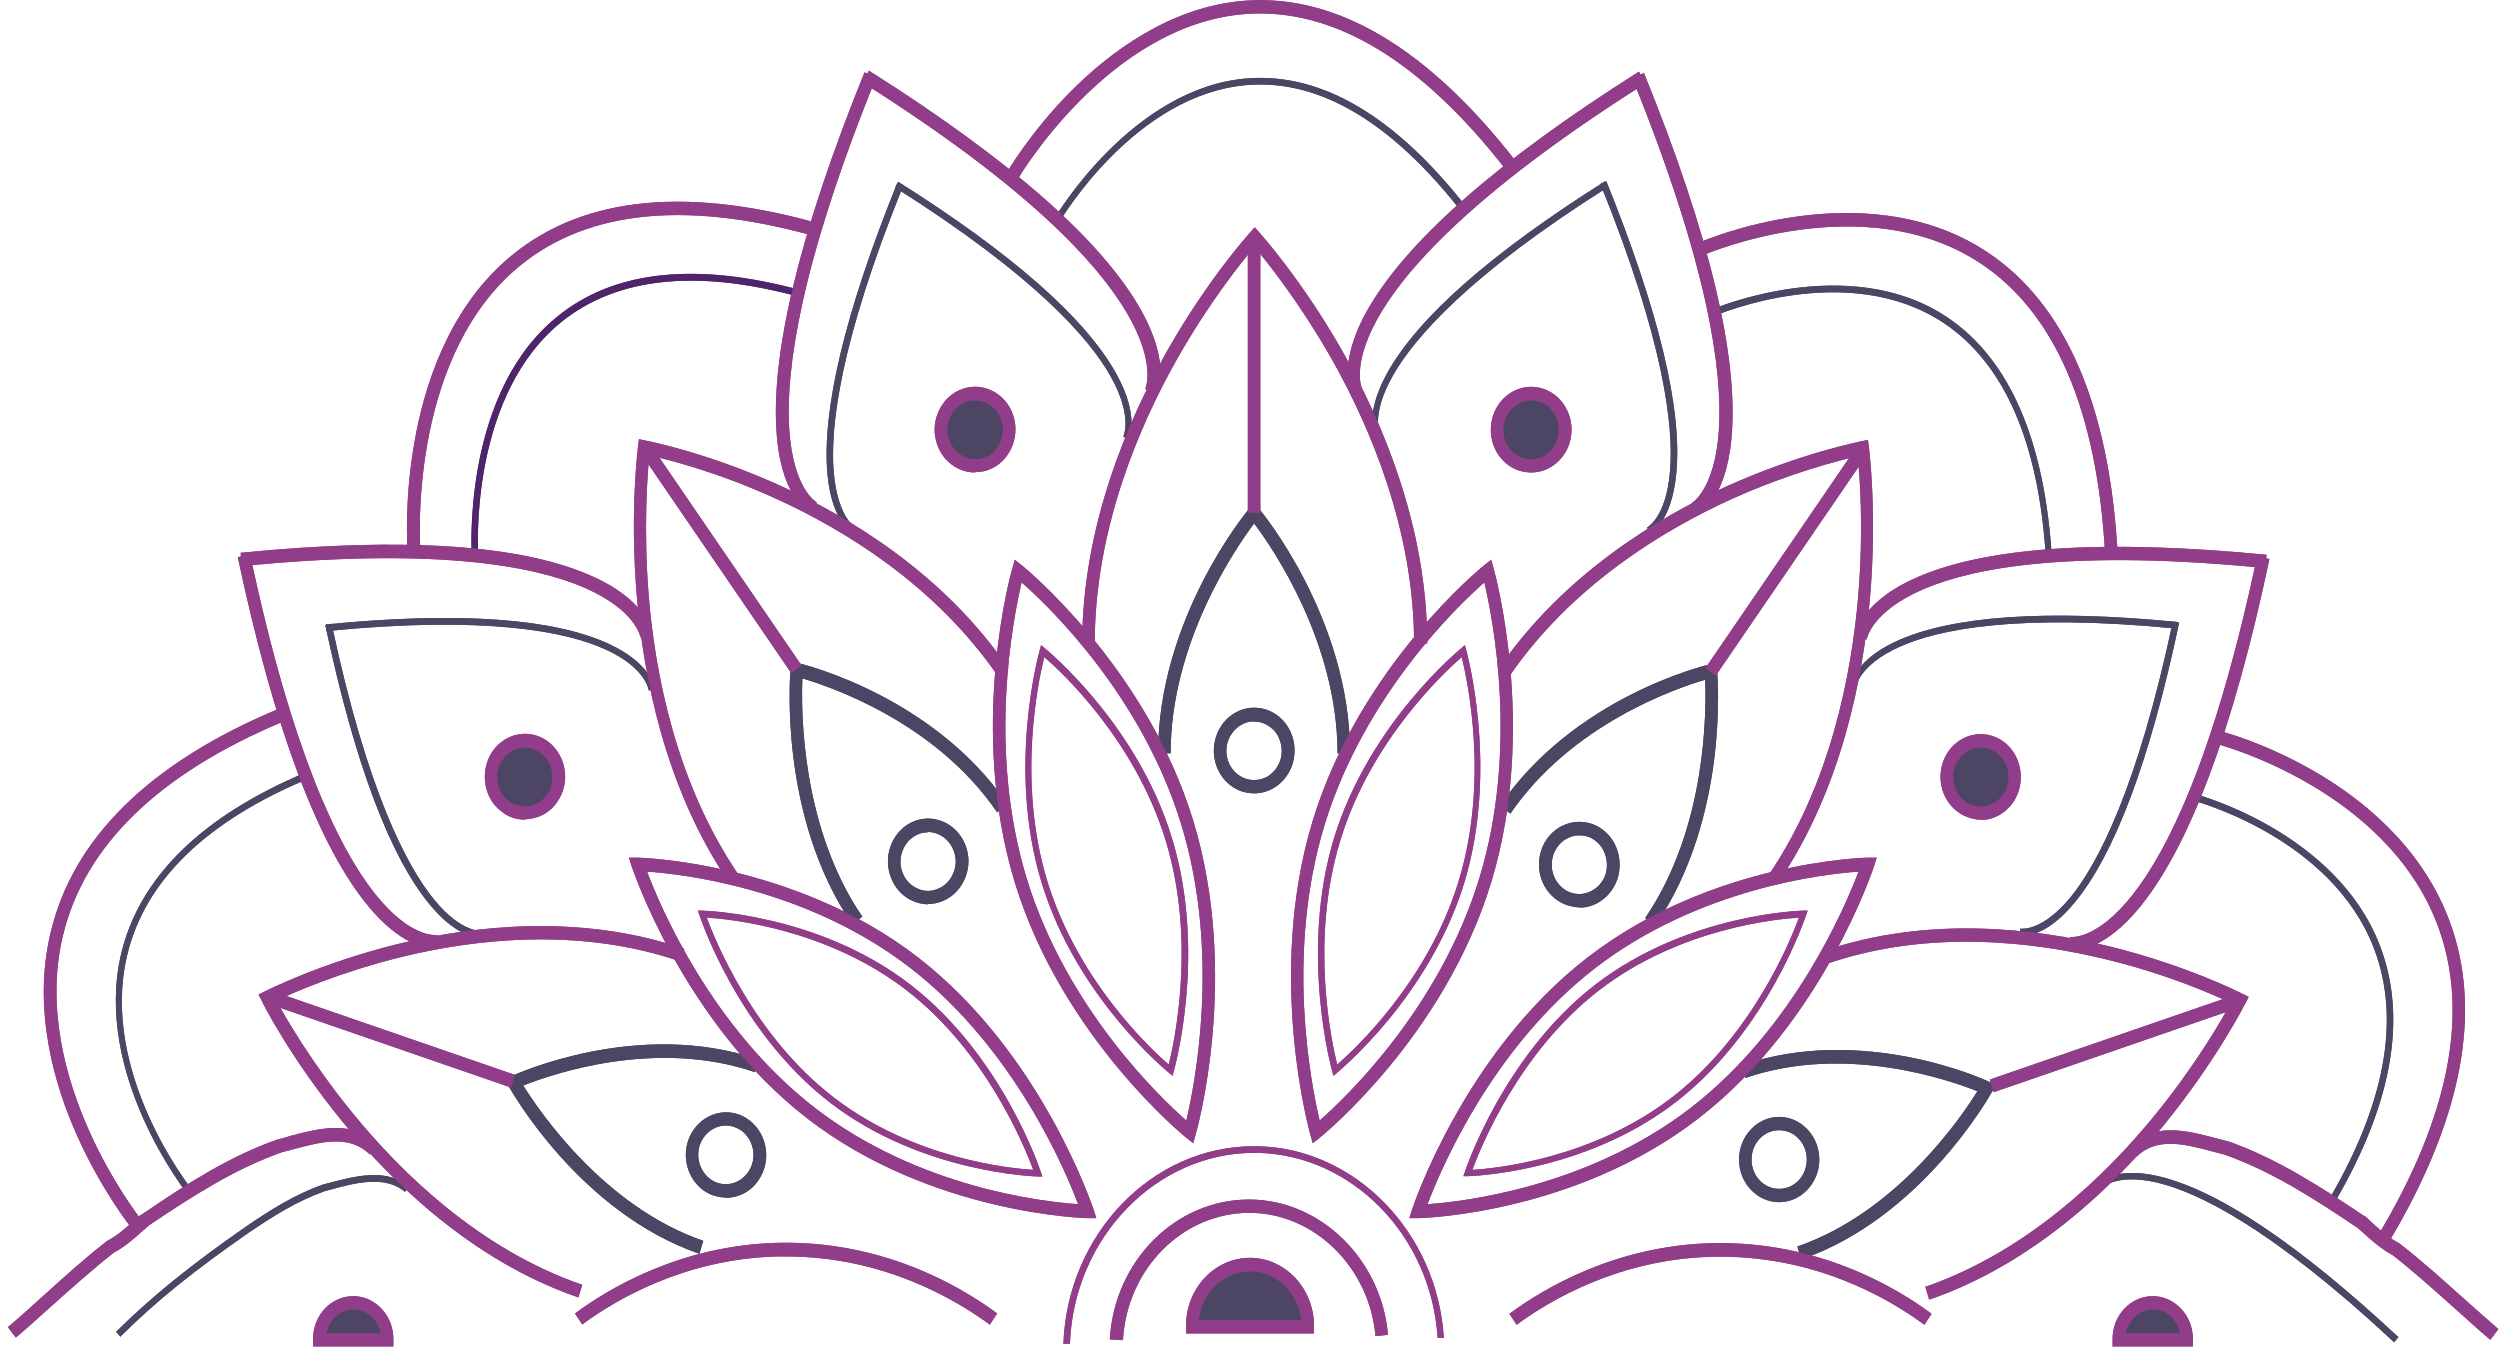 <svg width="117" height="64" viewBox="0 0 117 64" fill="none" xmlns="http://www.w3.org/2000/svg">
<path d="M61.186 62.094C61.186 62.094 61.186 62.063 61.186 62.047C61.186 60.456 59.983 59.178 58.485 59.178C56.988 59.178 55.784 60.456 55.784 62.047C55.784 62.047 55.784 62.078 55.784 62.094H61.186Z" fill="#4C4564"/>
<path d="M61.48 62.406H55.505V62.078V62.047C55.505 60.285 56.856 58.866 58.5 58.866C60.144 58.866 61.495 60.301 61.495 62.047V62.078V62.406H61.48ZM56.107 61.782H60.893C60.761 60.503 59.748 59.505 58.5 59.505C57.252 59.505 56.239 60.503 56.107 61.782Z" fill="#923D89"/>
<path d="M84.292 58.928L84.116 58.336C88.769 56.73 91.793 52.285 92.542 51.069C91.25 50.555 86.362 48.839 81.694 50.446L81.518 49.853C87.125 47.919 92.865 50.508 93.1 50.633L93.408 50.773L93.232 51.085C93.1 51.319 89.9 57.01 84.292 58.944V58.928Z" fill="#4C4564"/>
<path d="M68.482 55.061L68.556 54.843C68.556 54.843 70.332 49.416 74.663 46.079C78.993 42.742 84.351 42.617 84.395 42.617H84.601L84.527 42.82C84.513 42.867 82.751 48.247 78.421 51.584C74.09 54.921 68.732 55.046 68.688 55.046H68.482V55.061ZM84.19 42.945C83.147 43.007 78.597 43.444 74.839 46.344C71.081 49.245 69.29 53.705 68.908 54.749C69.95 54.687 74.501 54.25 78.259 51.35C82.017 48.45 83.808 43.99 84.19 42.945Z" fill="#923D89"/>
<path d="M62.405 50.352L62.346 50.133C62.346 50.133 60.79 44.629 62.434 39.218C64.093 33.822 68.35 30.376 68.394 30.33L68.555 30.189L68.614 30.407C68.614 30.407 70.17 35.912 68.526 41.323C66.867 46.718 62.61 50.165 62.566 50.211L62.405 50.352ZM68.409 30.751C67.601 31.452 64.151 34.649 62.728 39.327C61.289 44.021 62.316 48.746 62.581 49.822C63.388 49.12 66.838 45.923 68.262 41.245C69.7 36.551 68.673 31.826 68.409 30.751Z" fill="#923D89"/>
<path d="M77.481 43.335L76.996 42.961C79.874 38.75 79.859 33.277 79.8 31.811C78.479 32.201 73.561 33.87 70.684 38.08L70.2 37.706C73.664 32.638 79.742 31.156 80.006 31.094L80.329 31.016L80.358 31.375C80.387 31.655 80.931 38.251 77.466 43.319L77.481 43.335Z" fill="#4C4564"/>
<path d="M63.183 35.257H62.596C62.596 30.064 59.557 25.636 58.691 24.498C57.839 25.636 54.786 30.064 54.786 35.257H54.199C54.199 28.988 58.294 23.999 58.471 23.796L58.691 23.531L58.911 23.796C59.087 23.999 63.183 29.004 63.183 35.257Z" fill="#4C4564"/>
<path d="M39.886 43.257C36.422 38.189 36.98 31.593 36.994 31.312L37.023 30.953L37.346 31.031C37.611 31.094 43.688 32.575 47.153 37.643L46.668 38.017C43.791 33.807 38.873 32.139 37.552 31.749C37.493 33.214 37.479 38.688 40.356 42.898L39.871 43.272L39.886 43.257Z" fill="#4C4564"/>
<path d="M32.737 58.679C27.13 56.745 23.929 51.053 23.797 50.82L23.621 50.508L23.929 50.367C24.164 50.258 29.904 47.654 35.512 49.588L35.336 50.18C30.667 48.574 25.779 50.289 24.487 50.804C25.25 52.02 28.26 56.465 32.913 58.071L32.737 58.663V58.679Z" fill="#4C4564"/>
<path d="M54.874 50.352L54.712 50.211C54.712 50.211 50.397 46.734 48.752 41.323C47.094 35.928 48.65 30.47 48.664 30.407L48.723 30.189L48.885 30.33C48.885 30.33 53.2 33.807 54.845 39.218C56.503 44.613 54.947 50.071 54.933 50.133L54.874 50.352ZM48.87 30.751C48.606 31.826 47.578 36.551 49.017 41.245C50.455 45.939 53.89 49.136 54.698 49.822C54.962 48.746 55.99 44.021 54.551 39.327C53.112 34.633 49.677 31.437 48.87 30.751Z" fill="#923D89"/>
<path d="M48.782 55.061H48.576C48.576 55.061 43.16 54.936 38.844 51.599C34.513 48.262 32.752 42.883 32.737 42.836L32.664 42.617H32.869C32.869 42.617 38.286 42.742 42.602 46.079C46.932 49.416 48.694 54.796 48.709 54.843L48.782 55.061ZM33.075 42.945C33.456 43.974 35.247 48.45 39.005 51.35C42.763 54.25 47.314 54.687 48.356 54.749C47.974 53.72 46.184 49.245 42.426 46.344C38.668 43.444 34.117 43.007 33.075 42.945Z" fill="#923D89"/>
<path d="M65.957 57.01L66.09 56.589C66.09 56.589 68.482 49.291 74.31 44.8C80.123 40.309 87.331 40.138 87.405 40.138H87.83L87.698 40.559C87.669 40.637 85.305 47.857 79.478 52.348C73.664 56.839 66.457 57.01 66.383 57.01H65.957ZM86.979 40.793C85.349 40.902 79.507 41.573 74.663 45.299C69.818 49.042 67.425 54.734 66.809 56.355C68.438 56.246 74.281 55.576 79.125 51.849C83.969 48.106 86.362 42.415 86.979 40.793Z" fill="#923D89"/>
<path d="M61.436 53.502L61.319 53.081C61.319 53.081 59.219 45.674 61.436 38.407C63.653 31.14 69.392 26.509 69.451 26.462L69.789 26.197L69.906 26.618C69.906 26.618 72.005 34.025 69.789 41.292C67.572 48.559 61.832 53.19 61.774 53.237L61.436 53.502ZM69.466 27.258C68.203 28.365 63.843 32.559 61.994 38.594C60.144 44.645 61.363 50.757 61.759 52.441C63.021 51.334 67.381 47.155 69.231 41.105C71.081 35.054 69.862 28.942 69.466 27.258Z" fill="#923D89"/>
<path d="M55.843 53.502L55.505 53.237C55.505 53.237 49.707 48.559 47.49 41.292C45.274 34.025 47.343 26.696 47.373 26.618L47.49 26.197L47.828 26.462C47.828 26.462 53.626 31.14 55.843 38.407C58.06 45.674 55.99 53.003 55.961 53.081L55.843 53.502ZM47.813 27.258C47.417 28.942 46.199 35.054 48.048 41.105C49.898 47.155 54.258 51.334 55.52 52.441C55.916 50.757 57.135 44.645 55.285 38.594C53.436 32.544 49.076 28.365 47.813 27.258Z" fill="#923D89"/>
<path d="M51.307 57.01H50.881C50.881 57.01 43.6 56.839 37.787 52.348C31.974 47.857 29.596 40.621 29.566 40.559L29.434 40.138H29.86C29.86 40.138 37.141 40.309 42.954 44.8C48.767 49.291 51.145 56.527 51.175 56.589L51.307 57.01ZM30.285 40.793C30.887 42.399 33.295 48.106 38.139 51.849C42.983 55.591 48.826 56.246 50.455 56.355C49.854 54.749 47.446 49.042 42.602 45.299C37.758 41.557 31.915 40.902 30.285 40.793Z" fill="#923D89"/>
<path d="M112.037 62.811C106.268 57.431 102.818 55.779 100.939 55.342C98.972 54.89 98.326 55.623 98.326 55.638L98.106 55.435C98.106 55.435 98.869 54.547 101.013 55.046C103.802 55.701 107.574 58.227 112.243 62.577L112.052 62.811H112.037Z" fill="#4C4564"/>
<path d="M86.861 32.201L86.567 32.17C86.567 32.17 86.7 30.969 88.696 30.033C91.309 28.817 95.772 28.505 101.952 29.113L101.922 29.425C94.348 28.677 90.648 29.472 88.872 30.283C86.978 31.14 86.846 32.17 86.846 32.185L86.861 32.201Z" fill="#4C4564"/>
<path d="M94.671 43.787C94.568 43.787 94.509 43.787 94.495 43.771L94.553 43.459C94.553 43.459 95.522 43.647 96.887 42.009C98.15 40.465 100.014 36.972 101.688 29.098L101.981 29.16C100.616 35.6 98.957 40.013 97.064 42.274C95.933 43.631 95.038 43.787 94.671 43.787Z" fill="#4C4564"/>
<path d="M64.357 20.552C64.357 20.552 63.799 19.508 64.9 17.496C66.339 14.876 69.774 11.851 75.117 8.483L75.264 8.748C68.732 12.865 66.177 15.828 65.179 17.59C64.122 19.461 64.592 20.381 64.592 20.396L64.343 20.552H64.357Z" fill="#4C4564"/>
<path d="M77.202 24.981L77.084 24.685C77.084 24.685 77.98 24.233 78.156 22.049C78.332 20.007 77.906 16.03 74.897 8.608L75.176 8.483C77.627 14.549 78.743 19.149 78.45 22.159C78.229 24.482 77.246 24.95 77.202 24.965V24.981Z" fill="#4C4564"/>
<path d="M39.974 25.028C39.974 25.028 38.947 24.529 38.726 22.221C38.447 19.212 39.548 14.611 42 8.545L42.279 8.67C39.27 16.093 38.844 20.069 39.02 22.112C39.211 24.295 40.092 24.732 40.092 24.747L39.974 25.028Z" fill="#4C4564"/>
<path d="M52.819 20.584L52.569 20.428C52.569 20.428 53.039 19.508 51.982 17.621C50.998 15.859 48.444 12.912 41.897 8.779L42.044 8.514C47.387 11.882 50.822 14.908 52.261 17.527C53.362 19.539 52.833 20.537 52.804 20.584H52.819Z" fill="#4C4564"/>
<path d="M22.535 43.881C22.168 43.881 21.272 43.725 20.142 42.368C18.248 40.107 16.589 35.694 15.224 29.254L15.518 29.191C17.191 37.066 19.055 40.559 20.318 42.103C21.669 43.756 22.637 43.569 22.652 43.553L22.711 43.865C22.711 43.865 22.637 43.881 22.535 43.881Z" fill="#4C4564"/>
<path d="M30.359 32.294C30.359 32.294 30.227 31.25 28.333 30.392C26.557 29.581 22.858 28.786 15.283 29.534L15.253 29.223C21.434 28.614 25.896 28.926 28.509 30.142C30.52 31.078 30.638 32.217 30.638 32.279L30.344 32.31L30.359 32.294Z" fill="#4C4564"/>
<path d="M5.638 62.562L5.433 62.328C7.121 60.659 8.941 59.194 11.495 57.416C12.64 56.636 13.785 55.903 15.121 55.435L15.297 55.389C16.604 55.046 18.072 54.64 19.129 55.529L18.953 55.779C18.013 54.983 16.604 55.358 15.371 55.7L15.195 55.747C13.888 56.215 12.802 56.901 11.627 57.697C9.088 59.459 7.282 60.909 5.609 62.577L5.638 62.562Z" fill="#4C4564"/>
<path d="M90.282 60.815L90.105 60.223C94.891 58.57 98.576 54.968 100.807 52.239C102.759 49.853 103.992 47.701 104.403 46.937C103.655 46.578 101.453 45.596 98.546 44.894C95.229 44.083 90.267 43.46 85.481 45.112L85.305 44.52C90.223 42.82 95.302 43.46 98.708 44.286C102.378 45.191 104.932 46.5 104.961 46.516L105.24 46.656L105.093 46.937C105.093 46.937 103.743 49.619 101.277 52.644C98.987 55.435 95.229 59.116 90.311 60.815H90.282Z" fill="#923D89"/>
<path d="M83.206 41.401L82.722 41.027C85.687 36.707 86.656 31.499 86.964 27.897C87.228 24.731 87.037 22.221 86.935 21.348C86.127 21.535 83.808 22.112 81.063 23.344C77.936 24.763 73.576 27.351 70.611 31.686L70.126 31.312C73.165 26.868 77.628 24.201 80.828 22.751C84.292 21.192 87.096 20.662 87.126 20.646L87.419 20.584L87.463 20.911C87.463 20.911 87.86 23.921 87.522 27.913C87.214 31.593 86.215 36.926 83.177 41.37L83.206 41.401Z" fill="#923D89"/>
<path d="M66.765 30.111H66.178C66.178 24.763 64.093 19.944 62.346 16.841C60.805 14.128 59.264 12.21 58.706 11.555C58.148 12.21 56.606 14.112 55.065 16.841C53.318 19.944 51.234 24.763 51.234 30.111H50.647C50.647 24.622 52.79 19.679 54.581 16.498C56.518 13.067 58.486 10.9 58.515 10.869L58.72 10.635L58.926 10.869C58.926 10.869 60.922 13.067 62.86 16.498C64.651 19.679 66.794 24.607 66.794 30.111H66.765Z" fill="#923D89"/>
<path d="M34.146 41.339C31.108 36.895 30.095 31.562 29.801 27.881C29.464 23.89 29.86 20.911 29.86 20.88L29.904 20.552L30.198 20.615C30.198 20.615 33.016 21.145 36.495 22.72C39.695 24.17 44.158 26.821 47.197 31.281L46.712 31.655C43.747 27.336 39.402 24.732 36.26 23.313C33.515 22.065 31.196 21.488 30.388 21.317C30.3 22.19 30.11 24.7 30.359 27.866C30.653 31.468 31.636 36.676 34.602 40.996L34.117 41.37L34.146 41.339Z" fill="#923D89"/>
<path d="M27.027 60.706C22.109 59.006 18.351 55.326 16.061 52.535C13.58 49.51 12.245 46.859 12.245 46.828L12.098 46.547L12.377 46.407C12.377 46.407 14.96 45.081 18.63 44.177C22.021 43.35 27.1 42.711 32.033 44.411L31.857 45.003C27.071 43.35 22.109 43.974 18.792 44.785C15.885 45.502 13.698 46.469 12.934 46.828C13.345 47.592 14.579 49.744 16.546 52.145C18.777 54.874 22.447 58.476 27.247 60.129L27.071 60.721L27.027 60.706Z" fill="#923D89"/>
<path d="M102.333 62.702C102.333 62.702 102.333 62.671 102.333 62.655C102.333 61.719 101.629 60.971 100.748 60.971C99.867 60.971 99.163 61.719 99.163 62.655C99.163 62.655 99.163 62.686 99.163 62.702H102.333Z" fill="#4C4564"/>
<path d="M102.334 63.014H98.869V62.702C98.869 62.702 98.869 62.671 98.869 62.655C98.869 61.548 99.721 60.659 100.748 60.659C101.776 60.659 102.627 61.564 102.627 62.655C102.627 62.655 102.627 62.686 102.627 62.702V63.014H102.334ZM99.486 62.39H102.025C101.908 61.766 101.379 61.283 100.763 61.283C100.146 61.283 99.618 61.751 99.5 62.39H99.486Z" fill="#923D89"/>
<path d="M92.704 38.048C93.579 38.048 94.289 37.294 94.289 36.364C94.289 35.434 93.579 34.68 92.704 34.68C91.828 34.68 91.118 35.434 91.118 36.364C91.118 37.294 91.828 38.048 92.704 38.048Z" fill="#4C4564"/>
<path d="M92.704 38.36C92.601 38.36 92.498 38.36 92.41 38.329C91.911 38.251 91.471 37.955 91.177 37.534C90.561 36.645 90.751 35.382 91.588 34.743C92.425 34.088 93.614 34.29 94.216 35.179C94.509 35.616 94.627 36.146 94.553 36.676C94.48 37.206 94.201 37.674 93.805 37.986C93.482 38.236 93.1 38.376 92.704 38.376V38.36ZM92.704 34.992C92.44 34.992 92.175 35.07 91.941 35.257C91.368 35.709 91.236 36.567 91.662 37.175C91.867 37.471 92.161 37.674 92.498 37.721C92.836 37.783 93.174 37.69 93.467 37.471C93.746 37.253 93.937 36.941 93.981 36.583C94.04 36.224 93.952 35.865 93.746 35.553C93.496 35.179 93.1 34.992 92.704 34.992Z" fill="#923D89"/>
<path d="M71.653 21.8C72.529 21.8 73.239 21.046 73.239 20.116C73.239 19.186 72.529 18.432 71.653 18.432C70.778 18.432 70.068 19.186 70.068 20.116C70.068 21.046 70.778 21.8 71.653 21.8Z" fill="#4C4564"/>
<path d="M71.653 22.112C71.462 22.112 71.272 22.081 71.066 22.018C70.082 21.675 69.539 20.552 69.862 19.492C70.024 18.977 70.347 18.572 70.802 18.323C71.257 18.073 71.756 18.042 72.24 18.198C72.725 18.369 73.106 18.712 73.341 19.196C73.576 19.679 73.606 20.209 73.459 20.724C73.195 21.566 72.461 22.112 71.668 22.112H71.653ZM71.653 18.744C71.448 18.744 71.257 18.79 71.066 18.9C70.758 19.071 70.538 19.352 70.42 19.695C70.2 20.412 70.567 21.192 71.257 21.426C71.932 21.66 72.666 21.27 72.886 20.537C72.989 20.194 72.96 19.82 72.813 19.492C72.666 19.165 72.387 18.931 72.064 18.806C71.932 18.759 71.8 18.744 71.668 18.744H71.653Z" fill="#923D89"/>
<path d="M58.691 37.129C58.5 37.129 58.309 37.097 58.104 37.035C57.12 36.692 56.577 35.569 56.9 34.509C57.061 33.994 57.384 33.589 57.839 33.339C58.294 33.09 58.794 33.059 59.278 33.215C59.763 33.386 60.144 33.729 60.379 34.212C60.614 34.696 60.643 35.226 60.496 35.741C60.232 36.583 59.498 37.129 58.706 37.129H58.691ZM58.691 33.76C58.485 33.76 58.294 33.807 58.104 33.916C57.795 34.088 57.575 34.368 57.458 34.711C57.238 35.429 57.605 36.208 58.294 36.442C58.617 36.551 58.97 36.52 59.278 36.364C59.586 36.193 59.806 35.912 59.924 35.569C60.027 35.226 59.997 34.852 59.85 34.524C59.704 34.197 59.425 33.963 59.102 33.838C58.97 33.791 58.838 33.776 58.706 33.776L58.691 33.76Z" fill="#4C4564"/>
<path d="M43.438 42.321C43.145 42.321 42.851 42.243 42.587 42.103C42.132 41.853 41.809 41.448 41.648 40.933C41.325 39.889 41.868 38.75 42.851 38.407C43.835 38.064 44.906 38.641 45.229 39.686C45.391 40.2 45.347 40.731 45.112 41.214C44.877 41.697 44.495 42.041 44.011 42.212C43.82 42.274 43.629 42.306 43.424 42.306L43.438 42.321ZM43.438 38.953C43.306 38.953 43.174 38.969 43.042 39.015C42.367 39.249 41.985 40.029 42.205 40.746C42.308 41.089 42.543 41.386 42.851 41.541C43.16 41.713 43.512 41.744 43.835 41.62C44.158 41.51 44.437 41.261 44.583 40.933C44.745 40.606 44.774 40.232 44.657 39.889C44.481 39.312 43.967 38.937 43.424 38.937L43.438 38.953Z" fill="#4C4564"/>
<path d="M33.97 56.044C33.589 56.044 33.192 55.919 32.869 55.669C32.033 55.014 31.842 53.767 32.458 52.878C33.075 51.989 34.249 51.786 35.086 52.441C35.923 53.096 36.114 54.344 35.497 55.233C35.13 55.778 34.558 56.059 33.97 56.059V56.044ZM33.97 52.675C33.574 52.675 33.178 52.878 32.928 53.237C32.502 53.845 32.635 54.703 33.207 55.155C33.779 55.607 34.587 55.467 35.013 54.858C35.438 54.25 35.306 53.393 34.734 52.94C34.499 52.769 34.235 52.675 33.97 52.675Z" fill="#4C4564"/>
<path d="M83.265 56.262C82.222 56.262 81.386 55.357 81.386 54.266C81.386 53.174 82.237 52.27 83.265 52.27C84.292 52.27 85.144 53.174 85.144 54.266C85.144 55.357 84.292 56.262 83.265 56.262ZM83.265 52.894C82.545 52.894 81.973 53.502 81.973 54.266C81.973 55.03 82.545 55.638 83.265 55.638C83.984 55.638 84.557 55.03 84.557 54.266C84.557 53.502 83.984 52.894 83.265 52.894Z" fill="#4C4564"/>
<path d="M73.914 42.461C73.811 42.461 73.708 42.461 73.62 42.43C73.121 42.352 72.681 42.056 72.387 41.635C71.77 40.746 71.961 39.483 72.798 38.844C73.209 38.532 73.708 38.407 74.207 38.485C74.707 38.563 75.147 38.859 75.44 39.28C75.734 39.717 75.852 40.247 75.778 40.777C75.705 41.307 75.426 41.775 75.029 42.087C74.707 42.337 74.325 42.477 73.928 42.477L73.914 42.461ZM73.914 39.093C73.65 39.093 73.385 39.187 73.15 39.358C72.578 39.81 72.446 40.668 72.871 41.276C73.077 41.572 73.371 41.775 73.708 41.822C74.046 41.884 74.383 41.791 74.677 41.572C74.956 41.354 75.147 41.042 75.191 40.684C75.235 40.325 75.162 39.966 74.956 39.654C74.751 39.358 74.457 39.156 74.119 39.109C74.046 39.109 73.987 39.093 73.914 39.093Z" fill="#4C4564"/>
<path d="M45.626 21.8C46.502 21.8 47.211 21.046 47.211 20.116C47.211 19.186 46.502 18.432 45.626 18.432C44.75 18.432 44.041 19.186 44.041 20.116C44.041 21.046 44.75 21.8 45.626 21.8Z" fill="#4C4564"/>
<path d="M45.626 22.112C44.833 22.112 44.084 21.566 43.835 20.724C43.673 20.209 43.717 19.679 43.952 19.196C44.187 18.712 44.569 18.369 45.053 18.198C46.037 17.855 47.108 18.432 47.431 19.476C47.754 20.521 47.211 21.66 46.228 22.003C46.037 22.065 45.846 22.096 45.64 22.096L45.626 22.112ZM45.626 18.744C45.494 18.744 45.361 18.759 45.229 18.806C44.907 18.915 44.627 19.165 44.481 19.492C44.334 19.82 44.29 20.194 44.407 20.537C44.627 21.254 45.361 21.66 46.037 21.426C46.712 21.192 47.094 20.412 46.873 19.695C46.697 19.118 46.184 18.744 45.64 18.744H45.626Z" fill="#923D89"/>
<path d="M24.575 38.048C25.451 38.048 26.161 37.294 26.161 36.364C26.161 35.434 25.451 34.68 24.575 34.68C23.7 34.68 22.99 35.434 22.99 36.364C22.99 37.294 23.7 38.048 24.575 38.048Z" fill="#4C4564"/>
<path d="M24.56 38.36C24.164 38.36 23.782 38.236 23.459 37.971C23.048 37.659 22.784 37.191 22.711 36.661C22.637 36.13 22.755 35.6 23.048 35.164C23.665 34.275 24.839 34.072 25.676 34.727C26.513 35.382 26.704 36.63 26.087 37.518C25.794 37.955 25.353 38.236 24.854 38.314C24.751 38.329 24.648 38.345 24.56 38.345V38.36ZM24.56 34.992C24.164 34.992 23.768 35.195 23.518 35.553C23.313 35.85 23.239 36.208 23.283 36.583C23.342 36.941 23.518 37.269 23.797 37.471C24.076 37.69 24.414 37.768 24.766 37.721C25.104 37.659 25.412 37.471 25.603 37.175C26.028 36.567 25.896 35.709 25.324 35.257C25.089 35.086 24.825 34.992 24.56 34.992Z" fill="#923D89"/>
<path d="M18.116 62.702C18.116 62.702 18.116 62.671 18.116 62.655C18.116 61.719 17.412 60.971 16.531 60.971C15.65 60.971 14.945 61.719 14.945 62.655C14.945 62.655 14.945 62.686 14.945 62.702H18.116Z" fill="#4C4564"/>
<path d="M18.116 63.014H14.652V62.702C14.652 62.702 14.652 62.671 14.652 62.655C14.652 61.548 15.503 60.659 16.531 60.659C17.558 60.659 18.41 61.564 18.41 62.655C18.41 62.671 18.41 62.686 18.41 62.702V63.014H18.116ZM15.268 62.39H17.808C17.691 61.766 17.162 61.283 16.546 61.283C15.929 61.283 15.4 61.751 15.283 62.39H15.268Z" fill="#923D89"/>
<path d="M49.604 10.385L49.355 10.214C49.355 10.214 52.966 4.07 58.412 3.665C61.891 3.415 65.355 5.473 68.717 9.808L68.482 10.011C65.179 5.754 61.803 3.727 58.427 3.976C53.127 4.366 49.633 10.307 49.589 10.37L49.604 10.385Z" fill="#4C4564"/>
<path d="M22.079 26.01C22.079 26.01 21.595 18.775 25.794 15.063C28.465 12.678 32.414 12.194 37.537 13.598L37.464 13.909C32.443 12.522 28.583 13.005 25.984 15.313C21.918 18.931 22.373 25.932 22.388 26.01L22.094 26.041L22.079 26.01Z" fill="#4E256A"/>
<path d="M8.736 55.825C8.736 55.825 4.347 50.274 5.668 44.645C6.519 41.058 9.441 38.189 14.358 36.13L14.461 36.427C9.631 38.438 6.769 41.23 5.947 44.722C4.655 50.196 8.897 55.56 8.941 55.622L8.721 55.825H8.736Z" fill="#4C4564"/>
<path d="M109.072 56.605L108.822 56.433C111.611 51.786 112.375 47.748 111.112 44.411C109.13 39.187 102.715 37.487 102.657 37.471L102.73 37.16C102.73 37.16 109.351 38.906 111.391 44.286C112.698 47.717 111.92 51.864 109.072 56.589V56.605Z" fill="#4C4564"/>
<path d="M95.757 26.275C95.449 20.771 93.834 17.028 90.957 15.11C86.45 12.116 80.329 14.752 80.27 14.767L80.152 14.471C80.152 14.471 86.479 11.758 91.103 14.83C94.054 16.794 95.713 20.631 96.036 26.229H95.742L95.757 26.275Z" fill="#4C4564"/>
<path d="M116.543 62.702C115.971 62.219 115.413 61.704 114.87 61.221C113.945 60.394 112.991 59.536 111.978 58.741C111.464 58.461 111.083 58.133 110.686 57.774C110.569 57.665 110.451 57.572 110.334 57.463C108.22 56.044 106.297 54.812 104.095 54.032C103.919 53.985 103.728 53.938 103.552 53.892C102.275 53.549 100.939 53.19 99.985 54.141L99.588 53.673C100.777 52.488 102.407 52.925 103.699 53.268C103.89 53.315 104.066 53.361 104.242 53.408H104.271C106.547 54.219 108.514 55.482 110.657 56.917H110.686C110.818 57.041 110.95 57.166 111.068 57.275C111.45 57.618 111.802 57.93 112.272 58.18L112.316 58.211C113.358 59.022 114.327 59.895 115.266 60.737C115.809 61.221 116.367 61.72 116.925 62.203L116.558 62.686L116.543 62.702Z" fill="#923D89"/>
<path d="M87.36 29.924L86.773 29.862C86.773 29.862 86.934 28.302 89.503 27.117C92.777 25.589 98.355 25.215 106.077 25.963L106.018 26.587C88.182 24.825 87.375 29.877 87.36 29.924Z" fill="#923D89"/>
<path d="M96.99 44.473C96.843 44.473 96.77 44.458 96.755 44.458L96.888 43.849C96.888 43.849 101.702 44.598 105.637 26.026L106.209 26.166C104.506 34.212 102.436 39.717 100.058 42.555C98.62 44.27 97.46 44.473 96.99 44.473Z" fill="#923D89"/>
<path d="M63.256 18.556C63.256 18.556 62.522 17.2 63.931 14.627C65.737 11.352 70.038 7.563 76.703 3.353L77.011 3.898C68.805 9.075 65.649 12.755 64.445 14.954C63.227 17.169 63.755 18.229 63.755 18.244L63.241 18.572L63.256 18.556Z" fill="#923D89"/>
<path d="M79.404 24.123L79.169 23.546C79.169 23.546 83.485 21.145 76.394 3.664L76.938 3.415C80.006 10.978 81.386 16.732 81.033 20.521C80.754 23.484 79.463 24.108 79.418 24.123H79.404Z" fill="#923D89"/>
<path d="M37.978 24.092C37.978 24.092 36.627 23.437 36.363 20.49C36.011 16.716 37.391 10.962 40.459 3.384L41.002 3.633C33.911 21.114 38.183 23.484 38.227 23.515L37.992 24.092H37.978Z" fill="#923D89"/>
<path d="M54.126 18.525L53.612 18.198L53.861 18.354L53.597 18.198C53.597 18.198 55.755 13.566 40.356 3.852L40.664 3.306C47.329 7.516 51.63 11.305 53.436 14.58C54.845 17.137 54.155 18.447 54.111 18.51L54.126 18.525Z" fill="#923D89"/>
<path d="M20.347 44.379C19.863 44.379 18.718 44.177 17.279 42.461C14.901 39.623 12.831 34.103 11.128 26.073L11.701 25.932C15.635 44.504 20.406 43.756 20.45 43.756L20.582 44.364C20.582 44.364 20.494 44.379 20.347 44.379Z" fill="#923D89"/>
<path d="M29.977 29.831C29.977 29.831 29.17 24.731 11.319 26.494L11.261 25.87C18.982 25.106 24.561 25.495 27.834 27.024C30.403 28.209 30.55 29.706 30.565 29.768L29.977 29.831Z" fill="#923D89"/>
<path d="M0.735 62.593L0.368 62.109C0.941 61.626 1.498 61.127 2.042 60.628C2.981 59.786 3.935 58.913 4.978 58.102L5.022 58.071C5.491 57.821 5.844 57.509 6.225 57.166C6.343 57.057 6.475 56.948 6.607 56.839H6.636C8.78 55.373 10.747 54.11 13.022 53.315H13.051C13.228 53.268 13.418 53.221 13.595 53.159C14.901 52.816 16.516 52.379 17.705 53.564L17.309 54.032C16.354 53.081 15.018 53.439 13.741 53.782C13.55 53.829 13.374 53.876 13.198 53.923C10.996 54.703 9.073 55.934 6.959 57.353C6.842 57.463 6.724 57.572 6.607 57.665C6.211 58.024 5.829 58.351 5.315 58.632C4.302 59.427 3.348 60.285 2.423 61.111C1.88 61.595 1.322 62.109 0.75 62.593H0.735Z" fill="#923D89"/>
<path d="M47.608 8.421L47.108 8.093C47.108 8.093 48.224 6.175 50.132 4.257C51.909 2.479 54.757 0.296 58.28 0.031C62.566 -0.281 66.838 2.261 70.978 7.594L70.522 8C66.5 2.822 62.405 0.359 58.309 0.655C51.894 1.123 47.651 8.343 47.608 8.421Z" fill="#923D89"/>
<path d="M19.07 25.698C19.07 25.605 18.909 23.453 19.393 20.708C19.834 18.151 20.935 14.611 23.65 12.21C26.953 9.278 31.812 8.67 38.11 10.401L37.963 11.009C31.871 9.325 27.174 9.902 24.032 12.693C19.1 17.075 19.657 25.573 19.672 25.667L19.085 25.714L19.07 25.698Z" fill="#923D89"/>
<path d="M6.123 57.431C6.123 57.431 4.758 55.716 3.627 53.19C2.57 50.851 1.499 47.296 2.365 43.662C3.407 39.234 7.004 35.694 13.052 33.168L13.272 33.76C7.415 36.209 3.936 39.592 2.937 43.818C1.381 50.446 6.534 56.979 6.578 57.042L6.123 57.447V57.431Z" fill="#923D89"/>
<path d="M111.773 58.195L111.274 57.852C114.665 52.208 115.604 47.295 114.063 43.257C111.655 36.926 103.875 34.852 103.802 34.836L103.934 34.228C104.022 34.244 105.989 34.758 108.308 36.099C110.452 37.331 113.285 39.545 114.606 43.023C116.221 47.264 115.252 52.363 111.758 58.195H111.773Z" fill="#923D89"/>
<path d="M98.517 25.886C98.135 19.212 96.183 14.643 92.704 12.335C87.243 8.701 79.815 11.898 79.742 11.929L79.522 11.352C79.595 11.321 81.489 10.495 84.087 10.136C86.509 9.793 90.017 9.808 93.012 11.805C96.653 14.222 98.708 18.946 99.104 25.854L98.517 25.886Z" fill="#923D89"/>
<path d="M58.985 11.103H58.398V23.999H58.985V11.103Z" fill="#923D89"/>
<path d="M30.374 20.709L29.899 21.075L37.035 31.509L37.51 31.142L30.374 20.709Z" fill="#923D89"/>
<path d="M12.551 46.319L12.369 46.912L23.915 50.897L24.096 50.304L12.551 46.319Z" fill="#923D89"/>
<path d="M104.668 46.539L93.121 50.522L93.302 51.115L104.849 47.132L104.668 46.539Z" fill="#923D89"/>
<path d="M86.949 20.834L79.814 31.267L80.288 31.634L87.424 21.201L86.949 20.834Z" fill="#923D89"/>
<path d="M46.33 62C44.701 60.8 41.325 58.803 36.789 58.803C36.657 58.803 36.524 58.803 36.378 58.803C32.032 58.913 28.788 60.846 27.247 61.985L26.909 61.47C28.509 60.285 31.856 58.289 36.363 58.164C41.266 58.039 44.921 60.176 46.668 61.47L46.33 61.985V62Z" fill="#923D89"/>
<path d="M90.061 62C88.373 60.753 84.85 58.694 80.109 58.819C75.763 58.928 72.519 60.862 70.978 62L70.64 61.486C72.24 60.3 75.587 58.304 80.094 58.18C84.997 58.055 88.652 60.191 90.399 61.486L90.061 62Z" fill="#923D89"/>
<path d="M50.059 62.889H49.766C49.956 57.743 53.935 53.642 58.676 53.642C58.735 53.642 58.794 53.642 58.852 53.642C63.432 53.736 67.264 57.681 67.572 62.608H67.278C66.985 57.852 63.286 54.047 58.852 53.954C58.794 53.954 58.735 53.954 58.691 53.954C54.111 53.954 50.25 57.93 50.074 62.889H50.059Z" fill="#923D89"/>
<path d="M52.525 62.718L51.938 62.687C52.144 59.022 55.006 56.137 58.456 56.137C61.788 56.137 64.651 58.928 64.959 62.468L64.372 62.531C64.093 59.303 61.495 56.761 58.471 56.761C55.344 56.761 52.745 59.381 52.554 62.718H52.525Z" fill="#923D89"/>
<path d="M61.186 62.094C61.186 62.094 61.186 62.063 61.186 62.047C61.186 60.456 59.983 59.178 58.485 59.178C56.988 59.178 55.784 60.456 55.784 62.047C55.784 62.047 55.784 62.078 55.784 62.094H61.186Z" fill="#4C4564"/>
<path d="M61.48 62.406H55.505V62.078V62.047C55.505 60.285 56.856 58.866 58.5 58.866C60.144 58.866 61.495 60.301 61.495 62.047V62.078V62.406H61.48ZM56.107 61.782H60.893C60.761 60.503 59.748 59.505 58.5 59.505C57.252 59.505 56.239 60.503 56.107 61.782Z" fill="#923D89"/>
<path d="M84.292 58.928L84.116 58.336C88.769 56.73 91.793 52.285 92.542 51.069C91.25 50.555 86.362 48.839 81.694 50.446L81.518 49.853C87.125 47.919 92.865 50.508 93.1 50.633L93.408 50.773L93.232 51.085C93.1 51.319 89.9 57.01 84.292 58.944V58.928Z" fill="#4C4564"/>
<path d="M68.482 55.061L68.556 54.843C68.556 54.843 70.332 49.416 74.663 46.079C78.993 42.742 84.351 42.617 84.395 42.617H84.601L84.527 42.82C84.513 42.867 82.751 48.247 78.421 51.584C74.09 54.921 68.732 55.046 68.688 55.046H68.482V55.061ZM84.19 42.945C83.147 43.007 78.597 43.444 74.839 46.344C71.081 49.245 69.29 53.705 68.908 54.749C69.95 54.687 74.501 54.25 78.259 51.35C82.017 48.45 83.808 43.99 84.19 42.945Z" fill="#923D89"/>
<path d="M62.405 50.352L62.346 50.133C62.346 50.133 60.79 44.629 62.434 39.218C64.093 33.822 68.35 30.376 68.394 30.33L68.555 30.189L68.614 30.407C68.614 30.407 70.17 35.912 68.526 41.323C66.867 46.718 62.61 50.165 62.566 50.211L62.405 50.352ZM68.409 30.751C67.601 31.452 64.151 34.649 62.728 39.327C61.289 44.021 62.316 48.746 62.581 49.822C63.388 49.12 66.838 45.923 68.262 41.245C69.7 36.551 68.673 31.826 68.409 30.751Z" fill="#923D89"/>
<path d="M77.481 43.335L76.996 42.961C79.874 38.75 79.859 33.277 79.8 31.811C78.479 32.201 73.561 33.87 70.684 38.08L70.2 37.706C73.664 32.638 79.742 31.156 80.006 31.094L80.329 31.016L80.358 31.375C80.387 31.655 80.931 38.251 77.466 43.319L77.481 43.335Z" fill="#4C4564"/>
<path d="M63.183 35.257H62.596C62.596 30.064 59.557 25.636 58.691 24.498C57.839 25.636 54.786 30.064 54.786 35.257H54.199C54.199 28.988 58.294 23.999 58.471 23.796L58.691 23.531L58.911 23.796C59.087 23.999 63.183 29.004 63.183 35.257Z" fill="#4C4564"/>
<path d="M39.886 43.257C36.422 38.189 36.98 31.593 36.994 31.312L37.023 30.953L37.346 31.031C37.611 31.094 43.688 32.575 47.153 37.643L46.668 38.017C43.791 33.807 38.873 32.139 37.552 31.749C37.493 33.214 37.479 38.688 40.356 42.898L39.871 43.272L39.886 43.257Z" fill="#4C4564"/>
<path d="M32.737 58.679C27.13 56.745 23.929 51.053 23.797 50.82L23.621 50.508L23.929 50.367C24.164 50.258 29.904 47.654 35.512 49.588L35.336 50.18C30.667 48.574 25.779 50.289 24.487 50.804C25.25 52.02 28.26 56.465 32.913 58.071L32.737 58.663V58.679Z" fill="#4C4564"/>
<path d="M54.874 50.352L54.712 50.211C54.712 50.211 50.397 46.734 48.752 41.323C47.094 35.928 48.65 30.47 48.664 30.407L48.723 30.189L48.885 30.33C48.885 30.33 53.2 33.807 54.845 39.218C56.503 44.613 54.947 50.071 54.933 50.133L54.874 50.352ZM48.87 30.751C48.606 31.826 47.578 36.551 49.017 41.245C50.455 45.939 53.89 49.136 54.698 49.822C54.962 48.746 55.99 44.021 54.551 39.327C53.112 34.633 49.677 31.437 48.87 30.751Z" fill="#923D89"/>
<path d="M48.782 55.061H48.576C48.576 55.061 43.16 54.936 38.844 51.599C34.513 48.262 32.752 42.883 32.737 42.836L32.664 42.617H32.869C32.869 42.617 38.286 42.742 42.602 46.079C46.932 49.416 48.694 54.796 48.709 54.843L48.782 55.061ZM33.075 42.945C33.456 43.974 35.247 48.45 39.005 51.35C42.763 54.25 47.314 54.687 48.356 54.749C47.974 53.72 46.184 49.245 42.426 46.344C38.668 43.444 34.117 43.007 33.075 42.945Z" fill="#923D89"/>
<path d="M65.957 57.01L66.09 56.589C66.09 56.589 68.482 49.291 74.31 44.8C80.123 40.309 87.331 40.138 87.405 40.138H87.83L87.698 40.559C87.669 40.637 85.305 47.857 79.478 52.348C73.664 56.839 66.457 57.01 66.383 57.01H65.957ZM86.979 40.793C85.349 40.902 79.507 41.573 74.663 45.299C69.818 49.042 67.425 54.734 66.809 56.355C68.438 56.246 74.281 55.576 79.125 51.849C83.969 48.106 86.362 42.415 86.979 40.793Z" fill="#923D89"/>
<path d="M61.436 53.502L61.319 53.081C61.319 53.081 59.219 45.674 61.436 38.407C63.653 31.14 69.392 26.509 69.451 26.462L69.789 26.197L69.906 26.618C69.906 26.618 72.005 34.025 69.789 41.292C67.572 48.559 61.832 53.19 61.774 53.237L61.436 53.502ZM69.466 27.258C68.203 28.365 63.843 32.559 61.994 38.594C60.144 44.645 61.363 50.757 61.759 52.441C63.021 51.334 67.381 47.155 69.231 41.105C71.081 35.054 69.862 28.942 69.466 27.258Z" fill="#923D89"/>
<path d="M55.843 53.502L55.505 53.237C55.505 53.237 49.707 48.559 47.49 41.292C45.274 34.025 47.343 26.696 47.373 26.618L47.49 26.197L47.828 26.462C47.828 26.462 53.626 31.14 55.843 38.407C58.06 45.674 55.99 53.003 55.961 53.081L55.843 53.502ZM47.813 27.258C47.417 28.942 46.199 35.054 48.048 41.105C49.898 47.155 54.258 51.334 55.52 52.441C55.916 50.757 57.135 44.645 55.285 38.594C53.436 32.544 49.076 28.365 47.813 27.258Z" fill="#923D89"/>
<path d="M51.307 57.01H50.881C50.881 57.01 43.6 56.839 37.787 52.348C31.974 47.857 29.596 40.621 29.566 40.559L29.434 40.138H29.86C29.86 40.138 37.141 40.309 42.954 44.8C48.767 49.291 51.145 56.527 51.175 56.589L51.307 57.01ZM30.285 40.793C30.887 42.399 33.295 48.106 38.139 51.849C42.983 55.591 48.826 56.246 50.455 56.355C49.854 54.749 47.446 49.042 42.602 45.299C37.758 41.557 31.915 40.902 30.285 40.793Z" fill="#923D89"/>
<path d="M112.037 62.811C106.268 57.431 102.818 55.779 100.939 55.342C98.972 54.89 98.326 55.623 98.326 55.638L98.106 55.435C98.106 55.435 98.869 54.547 101.013 55.046C103.802 55.701 107.574 58.227 112.243 62.577L112.052 62.811H112.037Z" fill="#4C4564"/>
<path d="M86.861 32.201L86.567 32.17C86.567 32.17 86.7 30.969 88.696 30.033C91.309 28.817 95.772 28.505 101.952 29.113L101.922 29.425C94.348 28.677 90.648 29.472 88.872 30.283C86.978 31.14 86.846 32.17 86.846 32.185L86.861 32.201Z" fill="#4C4564"/>
<path d="M94.671 43.787C94.568 43.787 94.509 43.787 94.495 43.771L94.553 43.459C94.553 43.459 95.522 43.647 96.887 42.009C98.15 40.465 100.014 36.972 101.688 29.098L101.981 29.16C100.616 35.6 98.957 40.013 97.064 42.274C95.933 43.631 95.038 43.787 94.671 43.787Z" fill="#4C4564"/>
<path d="M64.357 20.552C64.357 20.552 63.799 19.508 64.9 17.496C66.339 14.876 69.774 11.851 75.117 8.483L75.264 8.748C68.732 12.865 66.177 15.828 65.179 17.59C64.122 19.461 64.592 20.381 64.592 20.396L64.343 20.552H64.357Z" fill="#4C4564"/>
<path d="M77.202 24.981L77.084 24.685C77.084 24.685 77.98 24.233 78.156 22.049C78.332 20.007 77.906 16.03 74.897 8.608L75.176 8.483C77.627 14.549 78.743 19.149 78.45 22.159C78.229 24.482 77.246 24.95 77.202 24.965V24.981Z" fill="#4C4564"/>
<path d="M39.974 25.028C39.974 25.028 38.947 24.529 38.726 22.221C38.447 19.212 39.548 14.611 42 8.545L42.279 8.67C39.27 16.093 38.844 20.069 39.02 22.112C39.211 24.295 40.092 24.732 40.092 24.747L39.974 25.028Z" fill="#4C4564"/>
<path d="M52.819 20.584L52.569 20.428C52.569 20.428 53.039 19.508 51.982 17.621C50.998 15.859 48.444 12.912 41.897 8.779L42.044 8.514C47.387 11.882 50.822 14.908 52.261 17.527C53.362 19.539 52.833 20.537 52.804 20.584H52.819Z" fill="#4C4564"/>
<path d="M22.535 43.881C22.168 43.881 21.272 43.725 20.142 42.368C18.248 40.107 16.589 35.694 15.224 29.254L15.518 29.191C17.191 37.066 19.055 40.559 20.318 42.103C21.669 43.756 22.637 43.569 22.652 43.553L22.711 43.865C22.711 43.865 22.637 43.881 22.535 43.881Z" fill="#4C4564"/>
<path d="M30.359 32.294C30.359 32.294 30.227 31.25 28.333 30.392C26.557 29.581 22.858 28.786 15.283 29.534L15.253 29.223C21.434 28.614 25.896 28.926 28.509 30.142C30.52 31.078 30.638 32.217 30.638 32.279L30.344 32.31L30.359 32.294Z" fill="#4C4564"/>
<path d="M5.638 62.562L5.433 62.328C7.121 60.659 8.941 59.194 11.495 57.416C12.64 56.636 13.785 55.903 15.121 55.435L15.297 55.389C16.604 55.046 18.072 54.64 19.129 55.529L18.953 55.779C18.013 54.983 16.604 55.358 15.371 55.7L15.195 55.747C13.888 56.215 12.802 56.901 11.627 57.697C9.088 59.459 7.282 60.909 5.609 62.577L5.638 62.562Z" fill="#4C4564"/>
<path d="M90.282 60.815L90.105 60.223C94.891 58.57 98.576 54.968 100.807 52.239C102.759 49.853 103.992 47.701 104.403 46.937C103.655 46.578 101.453 45.596 98.546 44.894C95.229 44.083 90.267 43.46 85.481 45.112L85.305 44.52C90.223 42.82 95.302 43.46 98.708 44.286C102.378 45.191 104.932 46.5 104.961 46.516L105.24 46.656L105.093 46.937C105.093 46.937 103.743 49.619 101.277 52.644C98.987 55.435 95.229 59.116 90.311 60.815H90.282Z" fill="#923D89"/>
<path d="M83.206 41.401L82.722 41.027C85.687 36.707 86.656 31.499 86.964 27.897C87.228 24.731 87.037 22.221 86.935 21.348C86.127 21.535 83.808 22.112 81.063 23.344C77.936 24.763 73.576 27.351 70.611 31.686L70.126 31.312C73.165 26.868 77.628 24.201 80.828 22.751C84.292 21.192 87.096 20.662 87.126 20.646L87.419 20.584L87.463 20.911C87.463 20.911 87.86 23.921 87.522 27.913C87.214 31.593 86.215 36.926 83.177 41.37L83.206 41.401Z" fill="#923D89"/>
<path d="M66.765 30.111H66.178C66.178 24.763 64.093 19.944 62.346 16.841C60.805 14.128 59.264 12.21 58.706 11.555C58.148 12.21 56.606 14.112 55.065 16.841C53.318 19.944 51.234 24.763 51.234 30.111H50.647C50.647 24.622 52.79 19.679 54.581 16.498C56.518 13.067 58.486 10.9 58.515 10.869L58.72 10.635L58.926 10.869C58.926 10.869 60.922 13.067 62.86 16.498C64.651 19.679 66.794 24.607 66.794 30.111H66.765Z" fill="#923D89"/>
<path d="M34.146 41.339C31.108 36.895 30.095 31.562 29.801 27.881C29.464 23.89 29.86 20.911 29.86 20.88L29.904 20.552L30.198 20.615C30.198 20.615 33.016 21.145 36.495 22.72C39.695 24.17 44.158 26.821 47.197 31.281L46.712 31.655C43.747 27.336 39.402 24.732 36.26 23.313C33.515 22.065 31.196 21.488 30.388 21.317C30.3 22.19 30.11 24.7 30.359 27.866C30.653 31.468 31.636 36.676 34.602 40.996L34.117 41.37L34.146 41.339Z" fill="#923D89"/>
<path d="M27.027 60.706C22.109 59.006 18.351 55.326 16.061 52.535C13.58 49.51 12.245 46.859 12.245 46.828L12.098 46.547L12.377 46.407C12.377 46.407 14.96 45.081 18.63 44.177C22.021 43.35 27.1 42.711 32.033 44.411L31.857 45.003C27.071 43.35 22.109 43.974 18.792 44.785C15.885 45.502 13.698 46.469 12.934 46.828C13.345 47.592 14.579 49.744 16.546 52.145C18.777 54.874 22.447 58.476 27.247 60.129L27.071 60.721L27.027 60.706Z" fill="#923D89"/>
<path d="M102.333 62.702C102.333 62.702 102.333 62.671 102.333 62.655C102.333 61.719 101.629 60.971 100.748 60.971C99.867 60.971 99.163 61.719 99.163 62.655C99.163 62.655 99.163 62.686 99.163 62.702H102.333Z" fill="#4C4564"/>
<path d="M102.334 63.014H98.869V62.702C98.869 62.702 98.869 62.671 98.869 62.655C98.869 61.548 99.721 60.659 100.748 60.659C101.776 60.659 102.627 61.564 102.627 62.655C102.627 62.655 102.627 62.686 102.627 62.702V63.014H102.334ZM99.486 62.39H102.025C101.908 61.766 101.379 61.283 100.763 61.283C100.146 61.283 99.618 61.751 99.5 62.39H99.486Z" fill="#923D89"/>
<path d="M92.704 38.048C93.579 38.048 94.289 37.294 94.289 36.364C94.289 35.434 93.579 34.68 92.704 34.68C91.828 34.68 91.118 35.434 91.118 36.364C91.118 37.294 91.828 38.048 92.704 38.048Z" fill="#4C4564"/>
<path d="M92.704 38.36C92.601 38.36 92.498 38.36 92.41 38.329C91.911 38.251 91.471 37.955 91.177 37.534C90.561 36.645 90.751 35.382 91.588 34.743C92.425 34.088 93.614 34.29 94.216 35.179C94.509 35.616 94.627 36.146 94.553 36.676C94.48 37.206 94.201 37.674 93.805 37.986C93.482 38.236 93.1 38.376 92.704 38.376V38.36ZM92.704 34.992C92.44 34.992 92.175 35.07 91.941 35.257C91.368 35.709 91.236 36.567 91.662 37.175C91.867 37.471 92.161 37.674 92.498 37.721C92.836 37.783 93.174 37.69 93.467 37.471C93.746 37.253 93.937 36.941 93.981 36.583C94.04 36.224 93.952 35.865 93.746 35.553C93.496 35.179 93.1 34.992 92.704 34.992Z" fill="#923D89"/>
<path d="M71.653 21.8C72.529 21.8 73.239 21.046 73.239 20.116C73.239 19.186 72.529 18.432 71.653 18.432C70.778 18.432 70.068 19.186 70.068 20.116C70.068 21.046 70.778 21.8 71.653 21.8Z" fill="#4C4564"/>
<path d="M71.653 22.112C71.462 22.112 71.272 22.081 71.066 22.018C70.082 21.675 69.539 20.552 69.862 19.492C70.024 18.977 70.347 18.572 70.802 18.323C71.257 18.073 71.756 18.042 72.24 18.198C72.725 18.369 73.106 18.712 73.341 19.196C73.576 19.679 73.606 20.209 73.459 20.724C73.195 21.566 72.461 22.112 71.668 22.112H71.653ZM71.653 18.744C71.448 18.744 71.257 18.79 71.066 18.9C70.758 19.071 70.538 19.352 70.42 19.695C70.2 20.412 70.567 21.192 71.257 21.426C71.932 21.66 72.666 21.27 72.886 20.537C72.989 20.194 72.96 19.82 72.813 19.492C72.666 19.165 72.387 18.931 72.064 18.806C71.932 18.759 71.8 18.744 71.668 18.744H71.653Z" fill="#923D89"/>
<path d="M58.691 37.129C58.5 37.129 58.309 37.097 58.104 37.035C57.12 36.692 56.577 35.569 56.9 34.509C57.061 33.994 57.384 33.589 57.839 33.339C58.294 33.09 58.794 33.059 59.278 33.215C59.763 33.386 60.144 33.729 60.379 34.212C60.614 34.696 60.643 35.226 60.496 35.741C60.232 36.583 59.498 37.129 58.706 37.129H58.691ZM58.691 33.76C58.485 33.76 58.294 33.807 58.104 33.916C57.795 34.088 57.575 34.368 57.458 34.711C57.238 35.429 57.605 36.208 58.294 36.442C58.617 36.551 58.97 36.52 59.278 36.364C59.586 36.193 59.806 35.912 59.924 35.569C60.027 35.226 59.997 34.852 59.85 34.524C59.704 34.197 59.425 33.963 59.102 33.838C58.97 33.791 58.838 33.776 58.706 33.776L58.691 33.76Z" fill="#4C4564"/>
<path d="M43.438 42.321C43.145 42.321 42.851 42.243 42.587 42.103C42.132 41.853 41.809 41.448 41.648 40.933C41.325 39.889 41.868 38.75 42.851 38.407C43.835 38.064 44.906 38.641 45.229 39.686C45.391 40.2 45.347 40.731 45.112 41.214C44.877 41.697 44.495 42.041 44.011 42.212C43.82 42.274 43.629 42.306 43.424 42.306L43.438 42.321ZM43.438 38.953C43.306 38.953 43.174 38.969 43.042 39.015C42.367 39.249 41.985 40.029 42.205 40.746C42.308 41.089 42.543 41.386 42.851 41.541C43.16 41.713 43.512 41.744 43.835 41.62C44.158 41.51 44.437 41.261 44.583 40.933C44.745 40.606 44.774 40.232 44.657 39.889C44.481 39.312 43.967 38.937 43.424 38.937L43.438 38.953Z" fill="#4C4564"/>
<path d="M33.97 56.044C33.589 56.044 33.192 55.919 32.869 55.669C32.033 55.014 31.842 53.767 32.458 52.878C33.075 51.989 34.249 51.786 35.086 52.441C35.923 53.096 36.114 54.344 35.497 55.233C35.13 55.778 34.558 56.059 33.97 56.059V56.044ZM33.97 52.675C33.574 52.675 33.178 52.878 32.928 53.237C32.502 53.845 32.635 54.703 33.207 55.155C33.779 55.607 34.587 55.467 35.013 54.858C35.438 54.25 35.306 53.393 34.734 52.94C34.499 52.769 34.235 52.675 33.97 52.675Z" fill="#4C4564"/>
<path d="M83.265 56.262C82.222 56.262 81.386 55.357 81.386 54.266C81.386 53.174 82.237 52.27 83.265 52.27C84.292 52.27 85.144 53.174 85.144 54.266C85.144 55.357 84.292 56.262 83.265 56.262ZM83.265 52.894C82.545 52.894 81.973 53.502 81.973 54.266C81.973 55.03 82.545 55.638 83.265 55.638C83.984 55.638 84.557 55.03 84.557 54.266C84.557 53.502 83.984 52.894 83.265 52.894Z" fill="#4C4564"/>
<path d="M73.914 42.461C73.811 42.461 73.708 42.461 73.62 42.43C73.121 42.352 72.681 42.056 72.387 41.635C71.77 40.746 71.961 39.483 72.798 38.844C73.209 38.532 73.708 38.407 74.207 38.485C74.707 38.563 75.147 38.859 75.44 39.28C75.734 39.717 75.852 40.247 75.778 40.777C75.705 41.307 75.426 41.775 75.029 42.087C74.707 42.337 74.325 42.477 73.928 42.477L73.914 42.461ZM73.914 39.093C73.65 39.093 73.385 39.187 73.15 39.358C72.578 39.81 72.446 40.668 72.871 41.276C73.077 41.572 73.371 41.775 73.708 41.822C74.046 41.884 74.383 41.791 74.677 41.572C74.956 41.354 75.147 41.042 75.191 40.684C75.235 40.325 75.162 39.966 74.956 39.654C74.751 39.358 74.457 39.156 74.119 39.109C74.046 39.109 73.987 39.093 73.914 39.093Z" fill="#4C4564"/>
<path d="M45.626 21.8C46.502 21.8 47.211 21.046 47.211 20.116C47.211 19.186 46.502 18.432 45.626 18.432C44.75 18.432 44.041 19.186 44.041 20.116C44.041 21.046 44.75 21.8 45.626 21.8Z" fill="#4C4564"/>
<path d="M45.626 22.112C44.833 22.112 44.084 21.566 43.835 20.724C43.673 20.209 43.717 19.679 43.952 19.196C44.187 18.712 44.569 18.369 45.053 18.198C46.037 17.855 47.108 18.432 47.431 19.476C47.754 20.521 47.211 21.66 46.228 22.003C46.037 22.065 45.846 22.096 45.64 22.096L45.626 22.112ZM45.626 18.744C45.494 18.744 45.361 18.759 45.229 18.806C44.907 18.915 44.627 19.165 44.481 19.492C44.334 19.82 44.29 20.194 44.407 20.537C44.627 21.254 45.361 21.66 46.037 21.426C46.712 21.192 47.094 20.412 46.873 19.695C46.697 19.118 46.184 18.744 45.64 18.744H45.626Z" fill="#923D89"/>
<path d="M24.575 38.048C25.451 38.048 26.161 37.294 26.161 36.364C26.161 35.434 25.451 34.68 24.575 34.68C23.7 34.68 22.99 35.434 22.99 36.364C22.99 37.294 23.7 38.048 24.575 38.048Z" fill="#4C4564"/>
<path d="M24.56 38.36C24.164 38.36 23.782 38.236 23.459 37.971C23.048 37.659 22.784 37.191 22.711 36.661C22.637 36.13 22.755 35.6 23.048 35.164C23.665 34.275 24.839 34.072 25.676 34.727C26.513 35.382 26.704 36.63 26.087 37.518C25.794 37.955 25.353 38.236 24.854 38.314C24.751 38.329 24.648 38.345 24.56 38.345V38.36ZM24.56 34.992C24.164 34.992 23.768 35.195 23.518 35.553C23.313 35.85 23.239 36.208 23.283 36.583C23.342 36.941 23.518 37.269 23.797 37.471C24.076 37.69 24.414 37.768 24.766 37.721C25.104 37.659 25.412 37.471 25.603 37.175C26.028 36.567 25.896 35.709 25.324 35.257C25.089 35.086 24.825 34.992 24.56 34.992Z" fill="#923D89"/>
<path d="M18.116 62.702C18.116 62.702 18.116 62.671 18.116 62.655C18.116 61.719 17.412 60.971 16.531 60.971C15.65 60.971 14.945 61.719 14.945 62.655C14.945 62.655 14.945 62.686 14.945 62.702H18.116Z" fill="#4C4564"/>
<path d="M18.116 63.014H14.652V62.702C14.652 62.702 14.652 62.671 14.652 62.655C14.652 61.548 15.503 60.659 16.531 60.659C17.558 60.659 18.41 61.564 18.41 62.655C18.41 62.671 18.41 62.686 18.41 62.702V63.014H18.116ZM15.268 62.39H17.808C17.691 61.766 17.162 61.283 16.546 61.283C15.929 61.283 15.4 61.751 15.283 62.39H15.268Z" fill="#923D89"/>
<path d="M49.604 10.385L49.355 10.214C49.355 10.214 52.966 4.07 58.412 3.665C61.891 3.415 65.355 5.473 68.717 9.808L68.482 10.011C65.179 5.754 61.803 3.727 58.427 3.976C53.127 4.366 49.633 10.307 49.589 10.37L49.604 10.385Z" fill="#4C4564"/>
<path d="M22.079 26.01C22.079 26.01 21.595 18.775 25.794 15.063C28.465 12.678 32.414 12.194 37.537 13.598L37.464 13.909C32.443 12.522 28.583 13.005 25.984 15.313C21.918 18.931 22.373 25.932 22.388 26.01L22.094 26.041L22.079 26.01Z" fill="#4E256A"/>
<path d="M8.736 55.825C8.736 55.825 4.347 50.274 5.668 44.645C6.519 41.058 9.441 38.189 14.358 36.13L14.461 36.427C9.631 38.438 6.769 41.23 5.947 44.722C4.655 50.196 8.897 55.56 8.941 55.622L8.721 55.825H8.736Z" fill="#4C4564"/>
<path d="M109.072 56.605L108.822 56.433C111.611 51.786 112.375 47.748 111.112 44.411C109.13 39.187 102.715 37.487 102.657 37.471L102.73 37.16C102.73 37.16 109.351 38.906 111.391 44.286C112.698 47.717 111.92 51.864 109.072 56.589V56.605Z" fill="#4C4564"/>
<path d="M95.757 26.275C95.449 20.771 93.834 17.028 90.957 15.11C86.45 12.116 80.329 14.752 80.27 14.767L80.152 14.471C80.152 14.471 86.479 11.758 91.103 14.83C94.054 16.794 95.713 20.631 96.036 26.229H95.742L95.757 26.275Z" fill="#4C4564"/>
<path d="M116.543 62.702C115.971 62.219 115.413 61.704 114.87 61.221C113.945 60.394 112.991 59.536 111.978 58.741C111.464 58.461 111.083 58.133 110.686 57.774C110.569 57.665 110.451 57.572 110.334 57.463C108.22 56.044 106.297 54.812 104.095 54.032C103.919 53.985 103.728 53.938 103.552 53.892C102.275 53.549 100.939 53.19 99.985 54.141L99.588 53.673C100.777 52.488 102.407 52.925 103.699 53.268C103.89 53.315 104.066 53.361 104.242 53.408H104.271C106.547 54.219 108.514 55.482 110.657 56.917H110.686C110.818 57.041 110.95 57.166 111.068 57.275C111.45 57.618 111.802 57.93 112.272 58.18L112.316 58.211C113.358 59.022 114.327 59.895 115.266 60.737C115.809 61.221 116.367 61.72 116.925 62.203L116.558 62.686L116.543 62.702Z" fill="#923D89"/>
<path d="M87.36 29.924L86.773 29.862C86.773 29.862 86.934 28.302 89.503 27.117C92.777 25.589 98.355 25.215 106.077 25.963L106.018 26.587C88.182 24.825 87.375 29.877 87.36 29.924Z" fill="#923D89"/>
<path d="M96.99 44.473C96.843 44.473 96.77 44.458 96.755 44.458L96.888 43.849C96.888 43.849 101.702 44.598 105.637 26.026L106.209 26.166C104.506 34.212 102.436 39.717 100.058 42.555C98.62 44.27 97.46 44.473 96.99 44.473Z" fill="#923D89"/>
<path d="M63.256 18.556C63.256 18.556 62.522 17.2 63.931 14.627C65.737 11.352 70.038 7.563 76.703 3.353L77.011 3.898C68.805 9.075 65.649 12.755 64.445 14.954C63.227 17.169 63.755 18.229 63.755 18.244L63.241 18.572L63.256 18.556Z" fill="#923D89"/>
<path d="M79.404 24.123L79.169 23.546C79.169 23.546 83.485 21.145 76.394 3.664L76.938 3.415C80.006 10.978 81.386 16.732 81.033 20.521C80.754 23.484 79.463 24.108 79.418 24.123H79.404Z" fill="#923D89"/>
<path d="M37.978 24.092C37.978 24.092 36.627 23.437 36.363 20.49C36.011 16.716 37.391 10.962 40.459 3.384L41.002 3.633C33.911 21.114 38.183 23.484 38.227 23.515L37.992 24.092H37.978Z" fill="#923D89"/>
<path d="M54.126 18.525L53.612 18.198L53.861 18.354L53.597 18.198C53.597 18.198 55.755 13.566 40.356 3.852L40.664 3.306C47.329 7.516 51.63 11.305 53.436 14.58C54.845 17.137 54.155 18.447 54.111 18.51L54.126 18.525Z" fill="#923D89"/>
<path d="M20.347 44.379C19.863 44.379 18.718 44.177 17.279 42.461C14.901 39.623 12.831 34.103 11.128 26.073L11.701 25.932C15.635 44.504 20.406 43.756 20.45 43.756L20.582 44.364C20.582 44.364 20.494 44.379 20.347 44.379Z" fill="#923D89"/>
<path d="M29.977 29.831C29.977 29.831 29.17 24.731 11.319 26.494L11.261 25.87C18.982 25.106 24.561 25.495 27.834 27.024C30.403 28.209 30.55 29.706 30.565 29.768L29.977 29.831Z" fill="#923D89"/>
<path d="M0.735 62.593L0.368 62.109C0.941 61.626 1.498 61.127 2.042 60.628C2.981 59.786 3.935 58.913 4.978 58.102L5.022 58.071C5.491 57.821 5.844 57.509 6.225 57.166C6.343 57.057 6.475 56.948 6.607 56.839H6.636C8.78 55.373 10.747 54.11 13.022 53.315H13.051C13.228 53.268 13.418 53.221 13.595 53.159C14.901 52.816 16.516 52.379 17.705 53.564L17.309 54.032C16.354 53.081 15.018 53.439 13.741 53.782C13.55 53.829 13.374 53.876 13.198 53.923C10.996 54.703 9.073 55.934 6.959 57.353C6.842 57.463 6.724 57.572 6.607 57.665C6.211 58.024 5.829 58.351 5.315 58.632C4.302 59.427 3.348 60.285 2.423 61.111C1.88 61.595 1.322 62.109 0.75 62.593H0.735Z" fill="#923D89"/>
<path d="M47.608 8.421L47.108 8.093C47.108 8.093 48.224 6.175 50.132 4.257C51.909 2.479 54.757 0.296 58.28 0.031C62.566 -0.281 66.838 2.261 70.978 7.594L70.522 8C66.5 2.822 62.405 0.359 58.309 0.655C51.894 1.123 47.651 8.343 47.608 8.421Z" fill="#923D89"/>
<path d="M19.07 25.698C19.07 25.605 18.909 23.453 19.393 20.708C19.834 18.151 20.935 14.611 23.65 12.21C26.953 9.278 31.812 8.67 38.11 10.401L37.963 11.009C31.871 9.325 27.174 9.902 24.032 12.693C19.1 17.075 19.657 25.573 19.672 25.667L19.085 25.714L19.07 25.698Z" fill="#923D89"/>
<path d="M6.123 57.431C6.123 57.431 4.758 55.716 3.627 53.19C2.57 50.851 1.499 47.296 2.365 43.662C3.407 39.234 7.004 35.694 13.052 33.168L13.272 33.76C7.415 36.209 3.936 39.592 2.937 43.818C1.381 50.446 6.534 56.979 6.578 57.042L6.123 57.447V57.431Z" fill="#923D89"/>
<path d="M111.773 58.195L111.274 57.852C114.665 52.208 115.604 47.295 114.063 43.257C111.655 36.926 103.875 34.852 103.802 34.836L103.934 34.228C104.022 34.244 105.989 34.758 108.308 36.099C110.452 37.331 113.285 39.545 114.606 43.023C116.221 47.264 115.252 52.363 111.758 58.195H111.773Z" fill="#923D89"/>
<path d="M98.517 25.886C98.135 19.212 96.183 14.643 92.704 12.335C87.243 8.701 79.815 11.898 79.742 11.929L79.522 11.352C79.595 11.321 81.489 10.495 84.087 10.136C86.509 9.793 90.017 9.808 93.012 11.805C96.653 14.222 98.708 18.946 99.104 25.854L98.517 25.886Z" fill="#923D89"/>
<path d="M58.985 11.103H58.398V23.999H58.985V11.103Z" fill="#923D89"/>
<path d="M30.374 20.709L29.899 21.075L37.035 31.509L37.51 31.142L30.374 20.709Z" fill="#923D89"/>
<path d="M12.551 46.319L12.369 46.912L23.915 50.897L24.096 50.304L12.551 46.319Z" fill="#923D89"/>
<path d="M104.668 46.539L93.121 50.522L93.302 51.115L104.849 47.132L104.668 46.539Z" fill="#923D89"/>
<path d="M86.949 20.834L79.814 31.267L80.288 31.634L87.424 21.201L86.949 20.834Z" fill="#923D89"/>
<path d="M46.33 62C44.701 60.8 41.325 58.803 36.789 58.803C36.657 58.803 36.524 58.803 36.378 58.803C32.032 58.913 28.788 60.846 27.247 61.985L26.909 61.47C28.509 60.285 31.856 58.289 36.363 58.164C41.266 58.039 44.921 60.176 46.668 61.47L46.33 61.985V62Z" fill="#923D89"/>
<path d="M90.061 62C88.373 60.753 84.85 58.694 80.109 58.819C75.763 58.928 72.519 60.862 70.978 62L70.64 61.486C72.24 60.3 75.587 58.304 80.094 58.18C84.997 58.055 88.652 60.191 90.399 61.486L90.061 62Z" fill="#923D89"/>
<path d="M50.059 62.889H49.766C49.956 57.743 53.935 53.642 58.676 53.642C58.735 53.642 58.794 53.642 58.852 53.642C63.432 53.736 67.264 57.681 67.572 62.608H67.278C66.985 57.852 63.286 54.047 58.852 53.954C58.794 53.954 58.735 53.954 58.691 53.954C54.111 53.954 50.25 57.93 50.074 62.889H50.059Z" fill="#923D89"/>
<path d="M52.525 62.718L51.938 62.687C52.144 59.022 55.006 56.137 58.456 56.137C61.788 56.137 64.651 58.928 64.959 62.468L64.372 62.531C64.093 59.303 61.495 56.761 58.471 56.761C55.344 56.761 52.745 59.381 52.554 62.718H52.525Z" fill="#923D89"/>
</svg>
